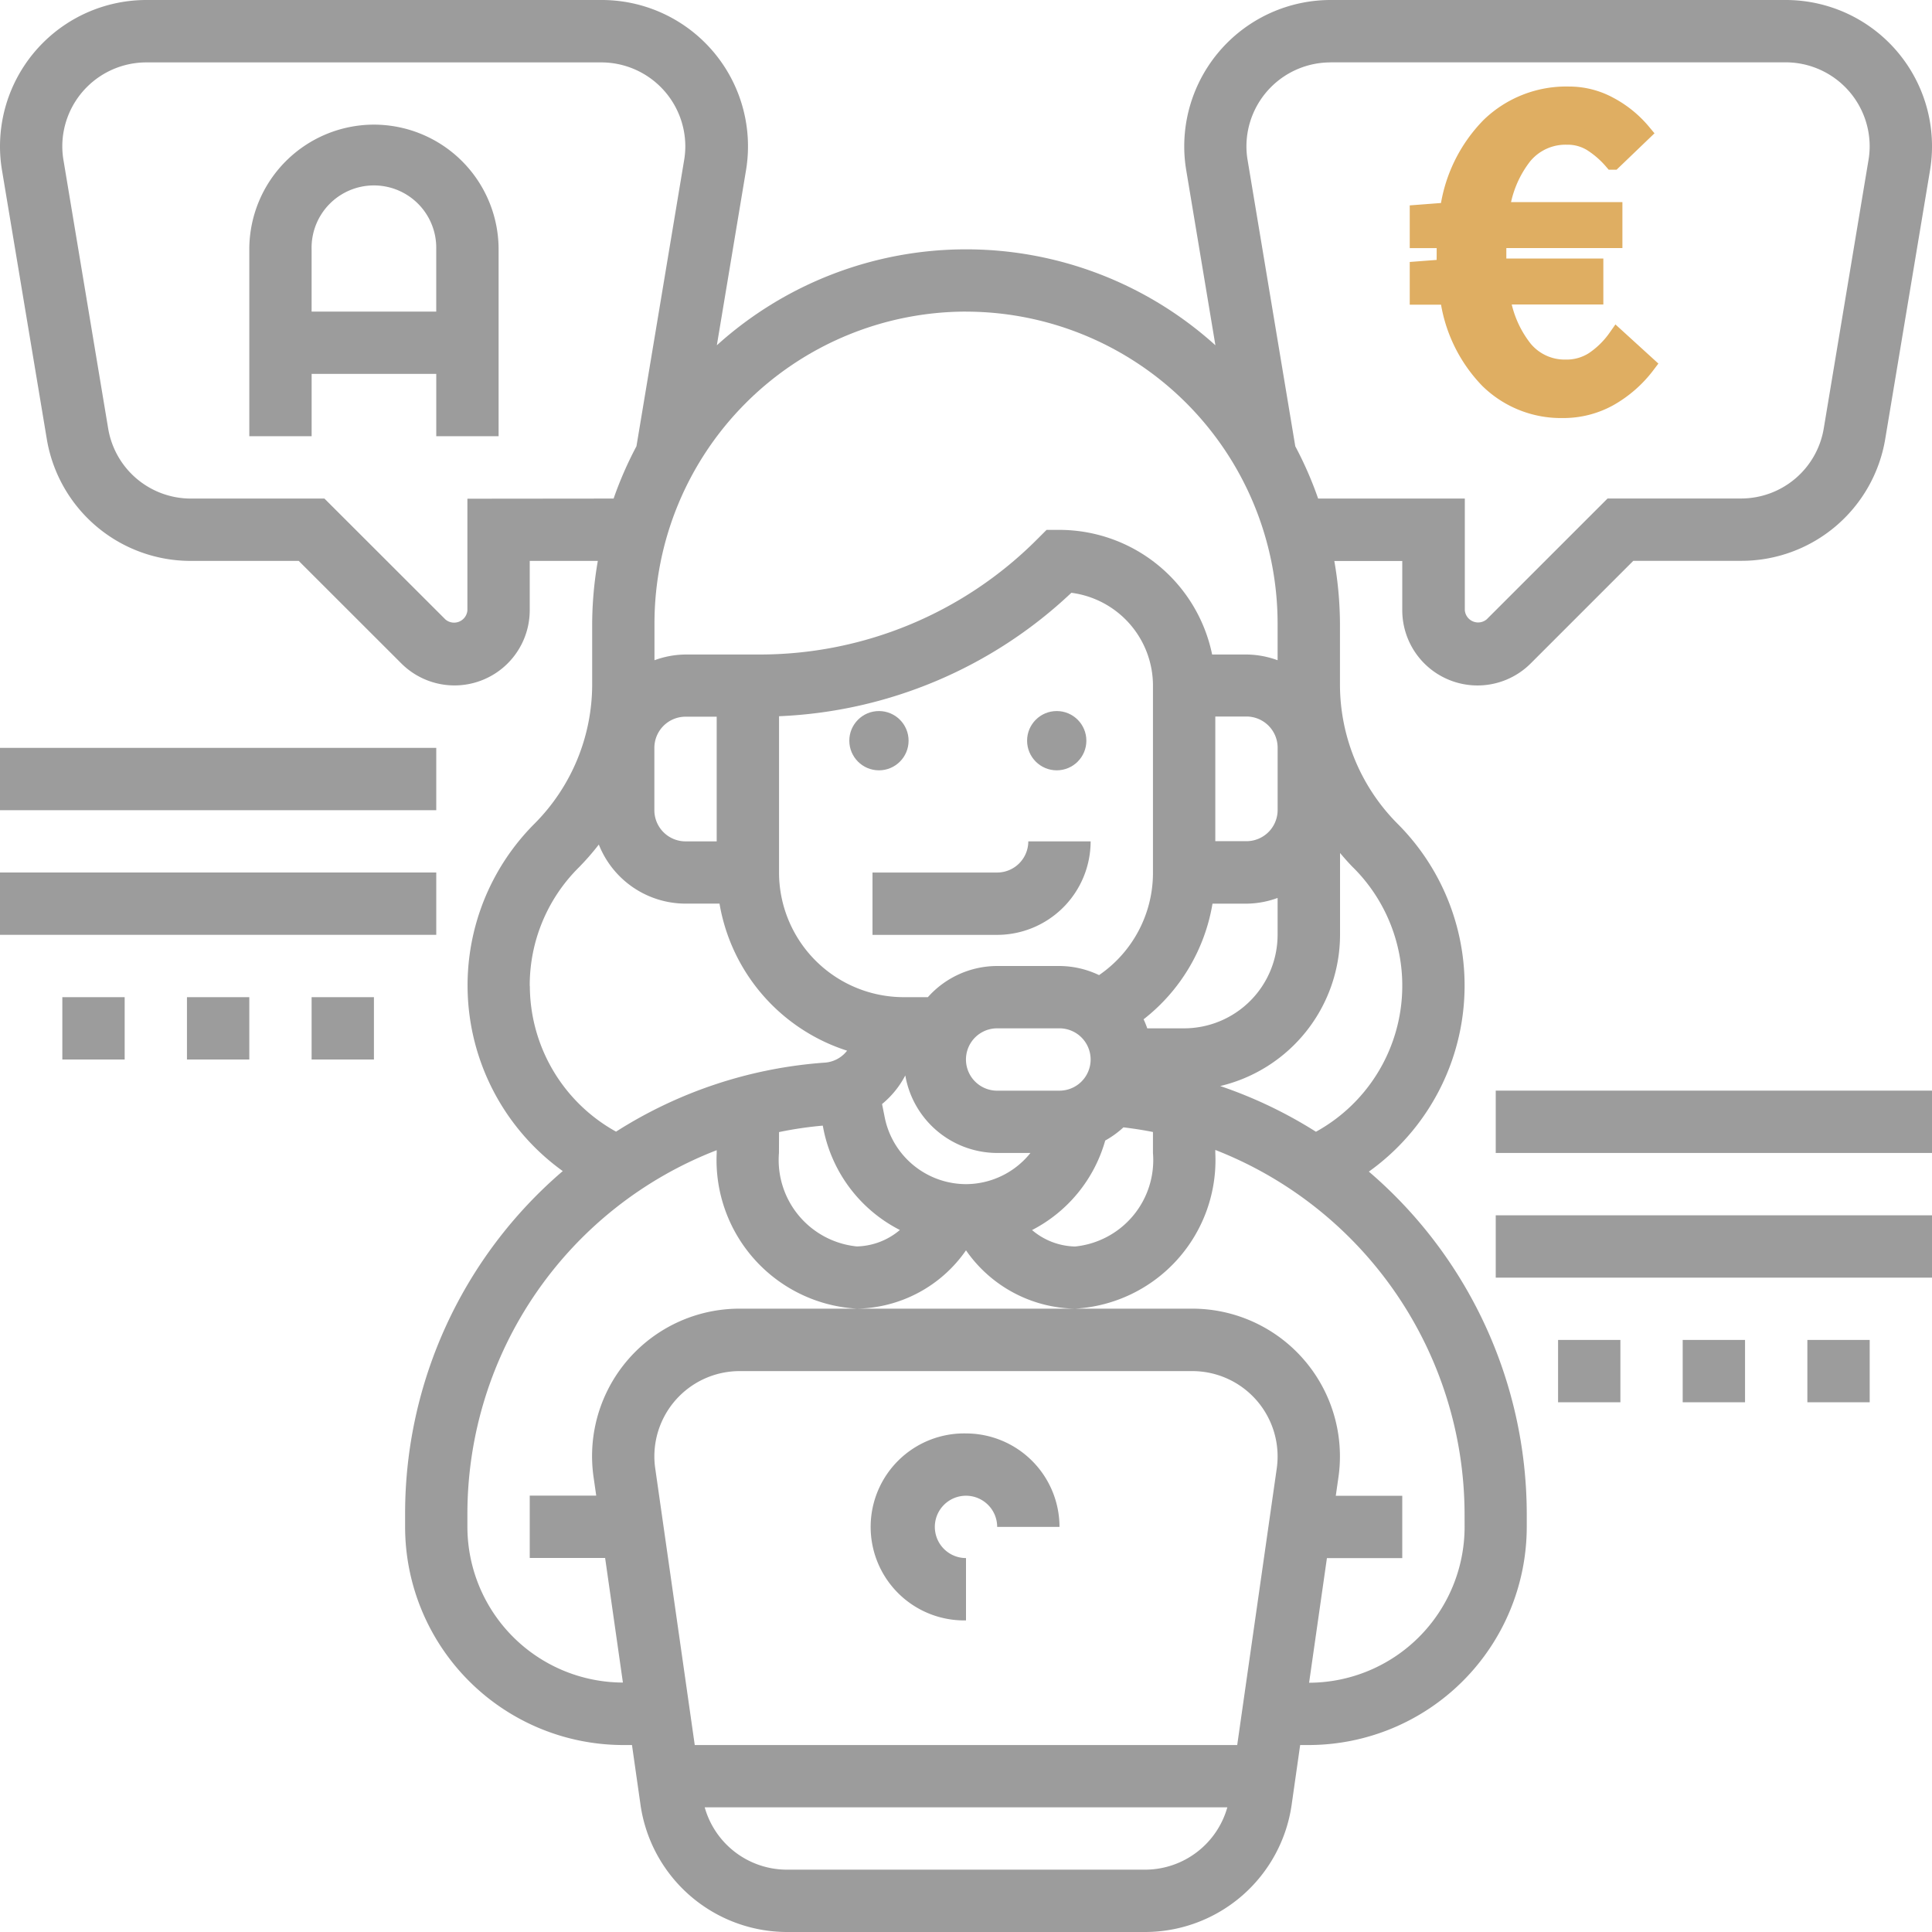 <?xml version="1.0" encoding="UTF-8"?> <svg xmlns="http://www.w3.org/2000/svg" viewBox="0 0 53 53"><g fill="#9c9c9c" transform="translate(-8 -8)"><path d="M18.258 11.419a3.423 3.423 0 00-3.419 3.419v5.129h1.71v-1.71h3.419v1.71h1.71v-5.129a3.423 3.423 0 00-3.42-3.419zm-1.71 5.129v-1.71a1.71 1.71 0 113.419 0v1.71z"></path><circle cx=".813" cy=".813" r=".813" transform="translate(31.299 27.506)"></circle><circle cx=".813" cy=".813" r=".813" transform="translate(36.176 27.506)"></circle><path d="M35.354 31.936h-3.419v1.71h3.419a2.568 2.568 0 002.565-2.565h-1.71a.856.856 0 01-.855.855z"></path><path d="M45.555 40.138a6.274 6.274 0 00.779-9.545 5.417 5.417 0 01-1.575-3.8V25.1a10.245 10.245 0 00-.155-1.71h1.864v1.356a2.064 2.064 0 003.523 1.454l2.815-2.815h2.955a4 4 0 003.958-3.354l1.227-7.36A4.013 4.013 0 0056.987 8H44.5a4.017 4.017 0 00-4.013 4.013 3.949 3.949 0 00.055.659l.8 4.8a10.2 10.2 0 00-13.677 0l.8-4.8A4.013 4.013 0 0024.5 8H12.013A4.017 4.017 0 008 12.013a3.949 3.949 0 00.055.659l1.227 7.361a4 4 0 003.958 3.354h2.955L19.01 26.2a2.064 2.064 0 003.522-1.46v-1.353H24.4a10.246 10.246 0 00-.155 1.71v1.692a5.417 5.417 0 01-1.575 3.8 6.275 6.275 0 00.768 9.537 12.367 12.367 0 00-4.325 9.374v.391a5.99 5.99 0 005.987 5.98h.237l.236 1.655A4.067 4.067 0 0029.575 61h9.849a4.067 4.067 0 004.007-3.474l.236-1.655h.233a5.99 5.99 0 005.983-5.983V49.5a12.387 12.387 0 00-4.332-9.36zm-.43-8.336a4.574 4.574 0 01-1.025 7.245 12.283 12.283 0 00-2.626-1.254 4.274 4.274 0 003.287-4.148V31.4c.118.138.238.277.367.406zm-15.754 7.254a10.446 10.446 0 011.2-.177l.022.113a3.979 3.979 0 002.093 2.75 1.891 1.891 0 01-1.18.451 2.383 2.383 0 01-2.137-2.565zm11.968-11.4h.855a.856.856 0 01.855.855v1.71a.856.856 0 01-.855.855h-.855zm-.079 5.134h.933a2.536 2.536 0 00.855-.157v1.012a2.568 2.568 0 01-2.565 2.565h-1.011a2.4 2.4 0 00-.1-.248 5.083 5.083 0 001.89-3.171zm-6.76 7.694a2.28 2.28 0 01-2.229-1.828l-.074-.369a2.544 2.544 0 00.638-.785 2.563 2.563 0 002.52 2.127h.913a2.273 2.273 0 01-1.768.855zm3.419-3.419a.856.856 0 01-.855.855h-1.71a.855.855 0 110-1.71h1.71a.856.856 0 01.855.855zm1.71-5.129a3.4 3.4 0 01-1.479 2.814 2.543 2.543 0 00-1.086-.25h-1.71a2.551 2.551 0 00-1.9.855h-.664a3.423 3.423 0 01-3.419-3.419v-4.288a12.428 12.428 0 008.019-3.386 2.569 2.569 0 012.239 2.544zm-1.31 7.352a2.567 2.567 0 00.5-.362c.273.034.544.074.81.128v.576a2.383 2.383 0 01-2.137 2.565 1.884 1.884 0 01-1.18-.451 3.981 3.981 0 002.007-2.455zM44.5 9.71h12.49a2.306 2.306 0 012.3 2.3 2.265 2.265 0 01-.032.379l-1.227 7.361a2.3 2.3 0 01-2.271 1.925H52.1l-3.316 3.315a.366.366 0 01-.6-.25v-3.063H44.16a10.182 10.182 0 00-.627-1.435l-1.308-7.851a2.257 2.257 0 01-.032-.379 2.306 2.306 0 012.3-2.3zm-10 6.839a8.558 8.558 0 018.548 8.551v1.012a2.536 2.536 0 00-.855-.157h-.941a4.282 4.282 0 00-4.188-3.419h-.354l-.25.25a10.745 10.745 0 01-7.651 3.169h-2a2.536 2.536 0 00-.855.157V25.1a8.558 8.558 0 018.546-8.552zm-6.839 14.532h-.855a.856.856 0 01-.855-.855v-1.71a.856.856 0 01.855-.855h.855zm-6.839-9.4v3.065a.367.367 0 01-.6.25L16.9 21.677h-3.661a2.3 2.3 0 01-2.272-1.924l-1.226-7.362a2.257 2.257 0 01-.032-.379 2.306 2.306 0 012.3-2.3H24.5a2.306 2.306 0 012.3 2.3 2.264 2.264 0 01-.032.379l-1.308 7.85a10.235 10.235 0 00-.627 1.436zm1.71 13.366a4.555 4.555 0 011.343-3.247 6.923 6.923 0 00.552-.632 2.564 2.564 0 002.379 1.621h.932a5.142 5.142 0 003.5 4.034.847.847 0 01-.6.327 12.265 12.265 0 00-5.738 1.894 4.582 4.582 0 01-2.365-4zm20.493 13.234l-1.085 7.59H27.059l-1.084-7.589a2.27 2.27 0 01-.024-.332 2.34 2.34 0 012.337-2.337H40.71a2.341 2.341 0 012.338 2.337 2.372 2.372 0 01-.023.331zm-3.6 11.009h-9.85a2.345 2.345 0 01-2.243-1.71h14.337a2.347 2.347 0 01-2.244 1.71zm8.753-9.4a4.277 4.277 0 01-4.266 4.272l.489-3.418h2.067v-1.71h-1.824l.073-.51a3.986 3.986 0 00.041-.572 4.052 4.052 0 00-4.047-4.052H28.289a4.045 4.045 0 00-4.006 4.62l.073.509h-1.824v1.71H24.6l.488 3.418a4.277 4.277 0 01-4.266-4.272V49.5a10.7 10.7 0 016.839-9.947v.079a4.082 4.082 0 003.847 4.268 3.715 3.715 0 002.992-1.6 3.713 3.713 0 002.992 1.6 4.082 4.082 0 003.847-4.274v-.08a10.746 10.746 0 016.838 9.954z"></path><path d="M34.5 47.323a2.565 2.565 0 100 5.129v-1.71a.855.855 0 11.855-.855h1.71a2.568 2.568 0 00-2.565-2.564zM49.032 37.919H61v1.71H49.032zM49.032 41.339H61v1.71H49.032zM54.161 44.758h1.71v1.71h-1.71zM57.581 44.758h1.71v1.71h-1.71zM50.742 44.758h1.71v1.71h-1.71zM8 28.516h11.968v1.71H8zM8 31.935h11.968v1.71H8zM16.548 35.355h1.71v1.71h-1.71zM9.71 35.355h1.71v1.71H9.71zM13.129 35.355h1.71v1.71h-1.71z"></path></g><path fill="#dfae62" stroke="#dfae62" stroke-width=".5" d="M42.869 11.218a2.828 2.828 0 01-2.03-.809 3.985 3.985 0 01-1.091-2.3h-.825v-.691l.748-.057c0-.068-.007-.137-.009-.206s0-.139 0-.207v-.2c0-.067.005-.127.009-.191h-.748v-.691l.825-.063a4.052 4.052 0 011.133-2.341 3.008 3.008 0 012.159-.838 2.287 2.287 0 011.106.282 3.019 3.019 0 01.9.732l-.8.768a2.6 2.6 0 00-.568-.495 1.261 1.261 0 00-.688-.191 1.507 1.507 0 00-1.208.549 3.056 3.056 0 00-.625 1.525h3.1v.761h-3.178c0 .055-.006.111-.006.168v.397c0 .076.006.15.01.222h2.651v.761h-2.563a3.034 3.034 0 00.622 1.478 1.462 1.462 0 001.161.533 1.386 1.386 0 00.768-.216 2.443 2.443 0 00.635-.622l.8.729a3.342 3.342 0 01-1.013.888 2.575 2.575 0 01-1.275.325z"></path></svg> 